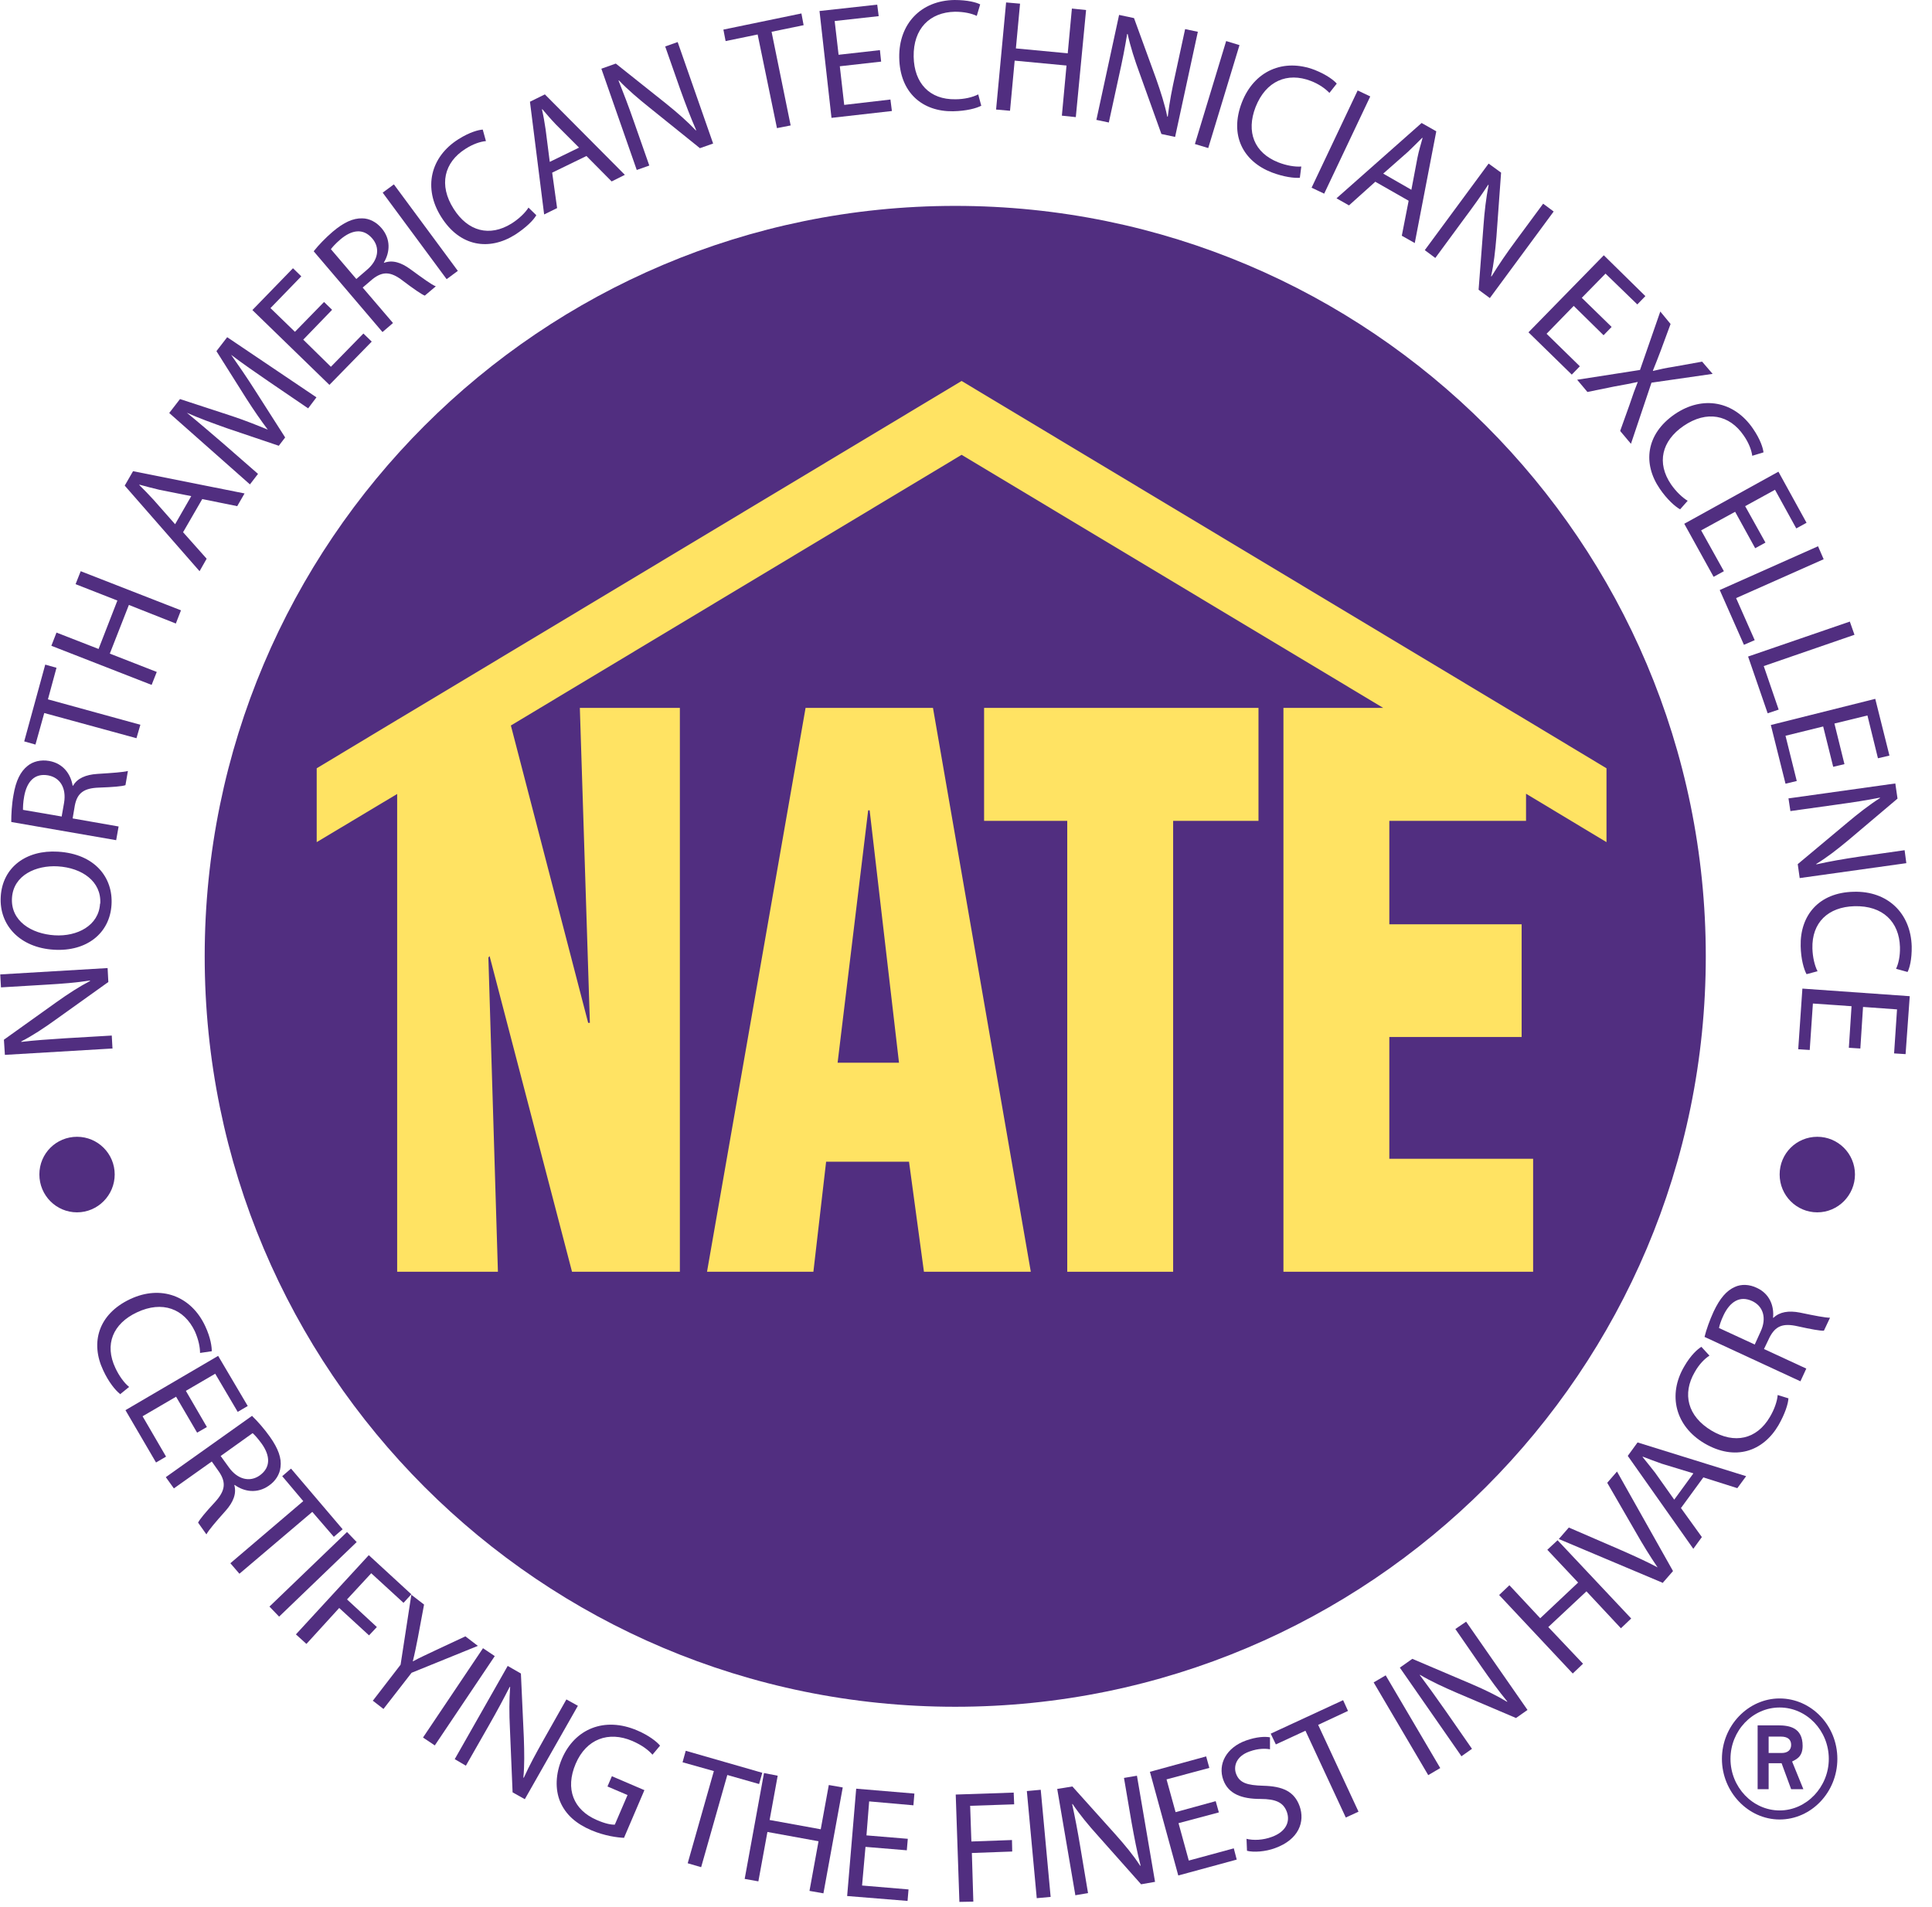 <svg width="79" height="78" viewBox="0 0 79 78" fill="none" xmlns="http://www.w3.org/2000/svg">
<g id="Layer_1" clip-path="url(#clip0_781_889)">
<path id="Vector" d="M4.69 48.03C4.69 48.88 4 49.58 3.15 49.58C2.3 49.58 1.61 48.89 1.61 48.03C1.61 47.17 2.3 46.49 3.15 46.49C4 46.49 4.69 47.18 4.69 48.03Z" fill="#512E80"/>
<path id="Vector_2" d="M75.85 48.03C75.85 48.88 75.16 49.58 74.31 49.58C73.46 49.58 72.77 48.89 72.77 48.03C72.77 47.17 73.46 46.49 74.31 46.49C75.16 46.49 75.85 47.18 75.85 48.03Z" fill="#512E80"/>
<path id="Vector_3" d="M39.06 8.42C22.11 8.42 8.37 22.16 8.37 39.11C8.37 56.06 22.11 69.8 39.06 69.8C56.01 69.8 69.75 56.06 69.75 39.11C69.75 22.16 56.01 8.42 39.06 8.42Z" fill="#512E80"/>
<path id="Vector_4" d="M37.78 52.01L37.17 47.51H33.78L33.26 52.01H28.91L32.94 28.95H38.15L42.15 52.01H37.78ZM35.5 33.14L34.25 43.46H36.76L35.56 33.14H35.51H35.5Z" fill="#FFE363"/>
<path id="Vector_5" d="M51.46 33.57H47.97V52.01H43.64V33.57H40.24V28.95H51.46V33.57Z" fill="#FFE363"/>
<path id="Vector_6" d="M17.06 28.95L39.32 15.58L61.58 28.95L62.4 29.44L65.69 31.42V34.44L62.4 32.46V33.57H56.81V37.8H62.22V42.41H56.81V47.39H62.69V52.01H52.48V28.95H56.56L39.32 18.6L20.89 29.67L24.05 41.83H24.12L23.71 28.95H27.8V52.01H23.39L20.02 39.1L19.97 39.16L20.36 52.01H16.24V32.47L12.95 34.44V31.42L16.24 29.44L17.06 28.95Z" fill="#FFE363"/>
<path id="Vector_7" d="M4.59 42.88L0.2 43.14L0.16 42.52L2.3 40.99C2.79 40.64 3.24 40.35 3.68 40.12V40.1C3.09 40.19 2.56 40.23 1.88 40.27L0.04 40.38L0.01 39.85L4.4 39.59L4.43 40.16L2.29 41.69C1.82 42.03 1.34 42.35 0.87 42.59V42.61C1.43 42.54 1.96 42.51 2.69 42.46L4.57 42.35L4.6 42.89L4.59 42.88Z" fill="#512E80"/>
<path id="Vector_8" d="M69.7 54.67C69.77 54.38 69.91 53.99 70.07 53.64C70.33 53.09 70.6 52.78 70.94 52.63C71.2 52.51 71.53 52.52 71.84 52.67C72.36 52.91 72.55 53.41 72.5 53.89H72.52C72.77 53.65 73.14 53.59 73.6 53.68C74.22 53.81 74.64 53.89 74.83 53.89L74.58 54.42C74.44 54.43 74.05 54.36 73.51 54.24C72.9 54.1 72.6 54.23 72.36 54.69L72.13 55.17L73.86 55.97L73.62 56.49L69.69 54.67H69.7ZM71.75 54.99L71.99 54.46C72.25 53.91 72.1 53.42 71.65 53.21C71.14 52.97 70.74 53.24 70.48 53.78C70.36 54.03 70.31 54.21 70.29 54.31L71.74 54.98L71.75 54.99Z" fill="#512E80"/>
<path id="Vector_9" d="M4.56 37C4.49 38.17 3.54 38.92 2.21 38.84C0.82 38.76 -0.04 37.84 0.03 36.67C0.1 35.47 1.07 34.75 2.37 34.83C3.88 34.92 4.63 35.89 4.56 37ZM4.1 36.95C4.15 36.05 3.36 35.49 2.36 35.43C1.49 35.38 0.55 35.78 0.49 36.72C0.43 37.66 1.28 38.19 2.23 38.25C3.16 38.31 4.04 37.85 4.09 36.96L4.1 36.95Z" fill="#512E80"/>
<path id="Vector_10" d="M0.46 33.61C0.46 33.32 0.48 32.9 0.55 32.52C0.65 31.92 0.84 31.55 1.13 31.32C1.35 31.14 1.67 31.06 2.01 31.12C2.58 31.22 2.89 31.65 2.97 32.13H2.99C3.16 31.83 3.51 31.68 3.98 31.65C4.61 31.61 5.04 31.58 5.23 31.53L5.13 32.11C4.99 32.16 4.61 32.19 4.05 32.21C3.43 32.23 3.16 32.43 3.06 32.94L2.97 33.47L4.85 33.8L4.75 34.36L0.48 33.62L0.46 33.61ZM2.52 33.4L2.62 32.83C2.72 32.23 2.46 31.8 1.97 31.71C1.41 31.61 1.1 31.97 0.99 32.56C0.94 32.83 0.94 33.02 0.94 33.12L2.51 33.39L2.52 33.4Z" fill="#512E80"/>
<path id="Vector_11" d="M2.31 25.87L4.03 26.54L4.8 24.56L3.09 23.89L3.3 23.36L7.4 24.96L7.19 25.5L5.27 24.74L4.49 26.73L6.41 27.48L6.2 28.01L2.1 26.41L2.31 25.87Z" fill="#512E80"/>
<path id="Vector_12" d="M1.81 29.16L1.45 30.45L0.99 30.32L1.85 27.18L2.31 27.31L1.96 28.6L5.74 29.64L5.58 30.19L1.81 29.16Z" fill="#512E80"/>
<path id="Vector_13" d="M7.48 21.759L8.45 22.849L8.16 23.36L5.1 19.86L5.44 19.27L10 20.18L9.7 20.7L8.27 20.41L7.49 21.759H7.48ZM7.82 20.29L6.51 20.029C6.21 19.959 5.96 19.89 5.7 19.82V19.84C5.88 20.02 6.08 20.22 6.27 20.43L7.16 21.439L7.82 20.29Z" fill="#512E80"/>
<path id="Vector_14" d="M11 15.61C10.49 15.26 9.88 14.84 9.45 14.51C9.76 14.95 10.09 15.43 10.44 15.98L11.66 17.89L11.4 18.23L9.3 17.52C8.68 17.3 8.13 17.1 7.64 16.88C8.07 17.23 8.63 17.71 9.13 18.14L10.55 19.38L10.22 19.81L6.92 16.89L7.36 16.32L9.5 17.02C10.04 17.2 10.51 17.39 10.95 17.57C10.67 17.2 10.38 16.78 10.06 16.28L8.85 14.36L9.29 13.79L12.94 16.25L12.6 16.7L11 15.61Z" fill="#512E80"/>
<path id="Vector_15" d="M13.58 12.67L12.4 13.89L13.53 15L14.86 13.64L15.2 13.97L13.47 15.74L10.32 12.68L11.98 10.97L12.32 11.3L11.06 12.6L12.06 13.57L13.25 12.35L13.58 12.67Z" fill="#512E80"/>
<path id="Vector_16" d="M12.84 10.26C13.02 10.03 13.31 9.73 13.6 9.48C14.06 9.09 14.44 8.92 14.81 8.93C15.1 8.93 15.39 9.08 15.61 9.34C15.98 9.78 15.95 10.31 15.7 10.73V10.75C16.04 10.62 16.4 10.73 16.78 11.01C17.29 11.38 17.64 11.64 17.82 11.71L17.37 12.09C17.24 12.04 16.92 11.82 16.47 11.48C15.98 11.1 15.65 11.09 15.24 11.41L14.83 11.76L16.07 13.21L15.64 13.58L12.83 10.28L12.84 10.26ZM14.57 11.41L15.01 11.03C15.47 10.64 15.55 10.13 15.22 9.75C14.85 9.32 14.38 9.4 13.92 9.79C13.71 9.97 13.59 10.11 13.53 10.19L14.57 11.41Z" fill="#512E80"/>
<path id="Vector_17" d="M16.106 7.54L15.648 7.879L18.263 11.417L18.721 11.078L16.106 7.54Z" fill="#512E80"/>
<path id="Vector_18" d="M21.93 8.8C21.82 9 21.51 9.31 21.06 9.6C20.01 10.26 18.81 10.1 18.04 8.87C17.3 7.7 17.59 6.42 18.75 5.69C19.21 5.4 19.57 5.31 19.74 5.3L19.87 5.77C19.64 5.79 19.34 5.89 19.03 6.09C18.16 6.64 17.93 7.57 18.55 8.54C19.13 9.46 20.02 9.7 20.92 9.14C21.22 8.95 21.48 8.7 21.61 8.49L21.95 8.82L21.93 8.8Z" fill="#512E80"/>
<path id="Vector_19" d="M22.58 7.07L22.78 8.51L22.25 8.77L21.67 4.16L22.28 3.86L25.55 7.15L25.01 7.42L23.98 6.38L22.58 7.06V7.07ZM23.68 6.04L22.73 5.09C22.52 4.87 22.35 4.67 22.18 4.47H22.16C22.22 4.73 22.27 5.01 22.31 5.29L22.48 6.62L23.67 6.04H23.68Z" fill="#512E80"/>
<path id="Vector_20" d="M26.04 6.96L24.59 2.81L25.18 2.6L27.24 4.24C27.71 4.62 28.11 4.97 28.45 5.33H28.47C28.23 4.78 28.04 4.28 27.81 3.64L27.2 1.9L27.71 1.72L29.16 5.87L28.62 6.06L26.57 4.41C26.12 4.05 25.67 3.67 25.31 3.29H25.29C25.5 3.82 25.69 4.31 25.93 5L26.55 6.77L26.04 6.95V6.96Z" fill="#512E80"/>
<path id="Vector_21" d="M30.98 1.41L29.67 1.68L29.58 1.21L32.77 0.55L32.86 1.03L31.55 1.3L32.33 5.13L31.77 5.24L30.98 1.41Z" fill="#512E80"/>
<path id="Vector_22" d="M36.03 2.52L34.34 2.71L34.52 4.29L36.41 4.07L36.47 4.54L34 4.82L33.51 0.45L35.87 0.19L35.93 0.66L34.13 0.86L34.29 2.24L35.98 2.05L36.03 2.52Z" fill="#512E80"/>
<path id="Vector_23" d="M40.13 4.32C39.93 4.43 39.51 4.54 38.97 4.55C37.73 4.57 36.79 3.8 36.77 2.35C36.75 0.97 37.66 0.02 39.03 0C39.57 0 39.93 0.1 40.08 0.18L39.94 0.65C39.73 0.55 39.42 0.48 39.05 0.48C38.02 0.5 37.34 1.17 37.36 2.32C37.38 3.4 38.01 4.08 39.07 4.06C39.42 4.06 39.77 3.98 40 3.86L40.12 4.31L40.13 4.32Z" fill="#512E80"/>
<path id="Vector_24" d="M41.71 0.15L41.54 1.98L43.66 2.18L43.83 0.35L44.41 0.41L43.99 4.79L43.42 4.73L43.61 2.68L41.49 2.48L41.3 4.53L40.73 4.48L41.14 0.1L41.71 0.15Z" fill="#512E80"/>
<path id="Vector_25" d="M44.83 4.91L45.76 0.61L46.37 0.74L47.27 3.21C47.47 3.78 47.63 4.28 47.73 4.77H47.75C47.82 4.18 47.92 3.66 48.07 2.99L48.46 1.19L48.98 1.3L48.05 5.6L47.49 5.48L46.6 3C46.4 2.46 46.22 1.9 46.11 1.39H46.09C46 1.94 45.9 2.46 45.74 3.17L45.34 5.01L44.82 4.9L44.83 4.91Z" fill="#512E80"/>
<path id="Vector_26" d="M50.138 1.679L48.86 5.89L49.405 6.055L50.683 1.845L50.138 1.679Z" fill="#512E80"/>
<path id="Vector_27" d="M53.16 7.27C52.93 7.29 52.5 7.24 52 7.05C50.84 6.6 50.26 5.54 50.78 4.19C51.28 2.9 52.48 2.37 53.76 2.86C54.26 3.06 54.55 3.29 54.66 3.42L54.36 3.8C54.2 3.63 53.94 3.44 53.6 3.31C52.64 2.94 51.76 3.31 51.34 4.38C50.95 5.39 51.28 6.25 52.27 6.64C52.6 6.77 52.95 6.83 53.21 6.81L53.15 7.28L53.16 7.27Z" fill="#512E80"/>
<path id="Vector_28" d="M55.515 3.699L53.631 7.676L54.146 7.92L56.03 3.944L55.515 3.699Z" fill="#512E80"/>
<path id="Vector_29" d="M56.24 7.43L55.16 8.4L54.65 8.11L58.13 5.03L58.73 5.37L57.85 9.94L57.32 9.64L57.6 8.21L56.25 7.44L56.24 7.43ZM57.71 7.77L57.96 6.45C58.02 6.15 58.1 5.9 58.17 5.64H58.15C57.97 5.82 57.77 6.02 57.57 6.21L56.56 7.1L57.71 7.76V7.77Z" fill="#512E80"/>
<path id="Vector_30" d="M58.26 10.23L60.87 6.69L61.38 7.06L61.19 9.68C61.14 10.28 61.08 10.81 60.97 11.3H60.99C61.3 10.8 61.6 10.36 62 9.82L63.1 8.33L63.53 8.65L60.92 12.19L60.46 11.85L60.66 9.23C60.7 8.65 60.77 8.08 60.87 7.56H60.85C60.55 8.02 60.24 8.45 59.8 9.04L58.69 10.55L58.26 10.23Z" fill="#512E80"/>
<path id="Vector_31" d="M65.57 13.71L64.35 12.51L63.24 13.65L64.6 14.98L64.27 15.32L62.5 13.59L65.58 10.44L67.28 12.11L66.95 12.45L65.65 11.19L64.68 12.18L65.9 13.37L65.57 13.71Z" fill="#512E80"/>
<path id="Vector_32" d="M66.25 17.62L66.63 16.56C66.77 16.14 66.86 15.89 66.97 15.62C66.7 15.68 66.43 15.73 65.99 15.81L64.91 16.03L64.49 15.53L67.06 15.13L67.89 12.74L68.31 13.25L67.9 14.36C67.78 14.67 67.69 14.91 67.59 15.15V15.17C67.88 15.1 68.11 15.05 68.43 15L69.6 14.79L70.03 15.29L67.53 15.65L66.69 18.15L66.27 17.65L66.25 17.62Z" fill="#512E80"/>
<path id="Vector_33" d="M68.7 20.83C68.5 20.72 68.17 20.43 67.87 19.99C67.17 18.97 67.29 17.76 68.48 16.94C69.62 16.16 70.91 16.4 71.68 17.53C71.99 17.98 72.09 18.33 72.11 18.5L71.65 18.64C71.62 18.41 71.51 18.11 71.3 17.81C70.72 16.96 69.79 16.77 68.84 17.42C67.95 18.03 67.73 18.93 68.33 19.81C68.53 20.1 68.79 20.35 69.01 20.48L68.7 20.83Z" fill="#512E80"/>
<path id="Vector_34" d="M71.77 22.42L70.95 20.93L69.56 21.69L70.49 23.36L70.07 23.59L68.87 21.42L72.72 19.29L73.87 21.38L73.45 21.61L72.58 20.03L71.36 20.7L72.19 22.19L71.77 22.42Z" fill="#512E80"/>
<path id="Vector_35" d="M74.34 22.34L74.57 22.87L70.99 24.46L71.75 26.18L71.31 26.37L70.32 24.13L74.34 22.34Z" fill="#512E80"/>
<path id="Vector_36" d="M75.64 25.42L75.83 25.96L72.12 27.24L72.73 29.02L72.28 29.17L71.48 26.85L75.64 25.42Z" fill="#512E80"/>
<path id="Vector_37" d="M74.96 31.36L74.55 29.71L73.01 30.09L73.47 31.94L73.01 32.05L72.41 29.65L76.68 28.58L77.26 30.9L76.79 31.01L76.36 29.26L75.01 29.59L75.42 31.25L74.96 31.36Z" fill="#512E80"/>
<path id="Vector_38" d="M73.14 32.65L77.5 32.04L77.59 32.66L75.58 34.36C75.11 34.75 74.7 35.07 74.27 35.33V35.35C74.85 35.22 75.38 35.13 76.05 35.03L77.88 34.77L77.95 35.3L73.59 35.91L73.51 35.34L75.53 33.65C75.97 33.28 76.43 32.92 76.87 32.64V32.62C76.32 32.73 75.79 32.81 75.07 32.91L73.21 33.17L73.13 32.64L73.14 32.65Z" fill="#512E80"/>
<path id="Vector_39" d="M73.87 39.84C73.76 39.64 73.64 39.22 73.63 38.69C73.6 37.45 74.36 36.5 75.8 36.47C77.18 36.43 78.13 37.34 78.17 38.7C78.18 39.24 78.08 39.6 78 39.75L77.53 39.62C77.63 39.41 77.7 39.1 77.69 38.73C77.66 37.7 76.99 37.03 75.83 37.06C74.75 37.09 74.08 37.73 74.11 38.79C74.12 39.14 74.2 39.49 74.32 39.72L73.87 39.84Z" fill="#512E80"/>
<path id="Vector_40" d="M75.6 42.85L75.71 41.15L74.13 41.04L74 42.94L73.53 42.91L73.7 40.43L78.09 40.74L77.92 43.11L77.45 43.08L77.57 41.28L76.18 41.18L76.07 42.88L75.6 42.85Z" fill="#512E80"/>
<path id="Vector_41" d="M4.9 57C4.72 56.86 4.44 56.52 4.22 56.04C3.69 54.92 4.01 53.75 5.32 53.13C6.57 52.54 7.81 52.99 8.39 54.23C8.62 54.72 8.66 55.09 8.66 55.26L8.18 55.33C8.18 55.1 8.12 54.79 7.97 54.45C7.53 53.52 6.64 53.18 5.6 53.67C4.62 54.13 4.26 54.98 4.72 55.95C4.87 56.27 5.08 56.56 5.28 56.72L4.91 57.02L4.9 57Z" fill="#512E80"/>
<path id="Vector_42" d="M8.06 58.59L7.2 57.12L5.83 57.92L6.79 59.57L6.38 59.81L5.13 57.67L8.92 55.45L10.13 57.5L9.72 57.74L8.8 56.18L7.6 56.88L8.46 58.36L8.06 58.59Z" fill="#512E80"/>
<path id="Vector_43" d="M10.32 57.92C10.53 58.12 10.81 58.44 11.03 58.75C11.38 59.24 11.52 59.64 11.47 60C11.44 60.29 11.27 60.57 10.99 60.76C10.52 61.09 9.99 61.01 9.6 60.73H9.58C9.68 61.08 9.54 61.43 9.23 61.78C8.81 62.25 8.53 62.58 8.44 62.75L8.1 62.27C8.16 62.14 8.41 61.84 8.79 61.43C9.21 60.97 9.25 60.64 8.97 60.21L8.66 59.77L7.11 60.87L6.78 60.41L10.31 57.9L10.32 57.92ZM9.02 59.54L9.36 60.01C9.71 60.5 10.21 60.63 10.62 60.34C11.08 60.01 11.05 59.53 10.7 59.04C10.54 58.82 10.41 58.68 10.33 58.61L9.03 59.54H9.02Z" fill="#512E80"/>
<path id="Vector_44" d="M12.4 61.39L11.54 60.37L11.9 60.06L14.01 62.54L13.65 62.85L12.77 61.83L9.79 64.36L9.42 63.93L12.4 61.39Z" fill="#512E80"/>
<path id="Vector_45" d="M14.19 62.653L11.018 65.703L11.413 66.114L14.585 63.064L14.19 62.653Z" fill="#512E80"/>
<path id="Vector_46" d="M15.08 63.6L16.82 65.2L16.5 65.55L15.18 64.34L14.19 65.41L15.41 66.54L15.09 66.88L13.87 65.76L12.53 67.23L12.1 66.84L15.08 63.6Z" fill="#512E80"/>
<path id="Vector_47" d="M15.24 69.56L16.38 68.08L16.82 65.22L17.34 65.62L17.09 66.96C17.02 67.32 16.96 67.62 16.88 67.94H16.89C17.16 67.79 17.46 67.66 17.79 67.5L19.03 66.92L19.54 67.31L16.83 68.41L15.68 69.89L15.23 69.54L15.24 69.56Z" fill="#512E80"/>
<path id="Vector_48" d="M19.75 67.405L17.297 71.058L17.779 71.381L20.231 67.728L19.75 67.405Z" fill="#512E80"/>
<path id="Vector_49" d="M18.59 71.95L20.76 68.13L21.3 68.44L21.42 71.07C21.44 71.67 21.45 72.2 21.4 72.7H21.42C21.66 72.17 21.92 71.7 22.25 71.11L23.16 69.5L23.63 69.76L21.46 73.58L20.96 73.3L20.85 70.67C20.82 70.09 20.82 69.51 20.86 68.99H20.84C20.59 69.48 20.34 69.95 19.98 70.58L19.05 72.21L18.59 71.94V71.95Z" fill="#512E80"/>
<path id="Vector_50" d="M25.52 75.16C25.25 75.15 24.72 75.08 24.18 74.85C23.57 74.59 23.13 74.22 22.9 73.67C22.7 73.18 22.71 72.55 22.98 71.92C23.5 70.71 24.71 70.19 26.06 70.77C26.53 70.97 26.86 71.23 26.99 71.39L26.68 71.76C26.51 71.57 26.27 71.38 25.86 71.2C24.88 70.78 23.97 71.12 23.54 72.13C23.1 73.16 23.45 74.02 24.4 74.43C24.74 74.58 25 74.63 25.14 74.62L25.66 73.41L24.84 73.06L25.02 72.64L26.35 73.21L25.52 75.15V75.16Z" fill="#512E80"/>
<path id="Vector_51" d="M29.19 72.43L27.91 72.07L28.04 71.6L31.17 72.5L31.04 72.96L29.74 72.59L28.67 76.36L28.12 76.2L29.19 72.43Z" fill="#512E80"/>
<path id="Vector_52" d="M31.8 72.62L31.47 74.43L33.56 74.81L33.89 73L34.46 73.1L33.67 77.43L33.1 77.33L33.47 75.3L31.38 74.92L31.01 76.94L30.45 76.84L31.24 72.51L31.8 72.62Z" fill="#512E80"/>
<path id="Vector_53" d="M37.08 75.67L35.39 75.53L35.25 77.11L37.15 77.27L37.11 77.74L34.64 77.54L35.01 73.15L37.39 73.35L37.35 73.83L35.54 73.67L35.43 75.06L37.12 75.2L37.08 75.67Z" fill="#512E80"/>
<path id="Vector_54" d="M39.08 73.39L41.45 73.31L41.47 73.79L39.67 73.85L39.72 75.31L41.38 75.25L41.39 75.72L39.74 75.78L39.8 77.77L39.23 77.78L39.08 73.39Z" fill="#512E80"/>
<path id="Vector_55" d="M42.556 73.195L41.988 73.247L42.393 77.628L42.961 77.576L42.556 73.195Z" fill="#512E80"/>
<path id="Vector_56" d="M43.97 77.5L43.23 73.16L43.85 73.06L45.61 75.02C46.01 75.47 46.35 75.88 46.62 76.3H46.64C46.49 75.72 46.39 75.19 46.27 74.53L45.96 72.71L46.49 72.62L47.23 76.96L46.66 77.06L44.91 75.09C44.52 74.66 44.15 74.21 43.86 73.78H43.84C43.96 74.33 44.06 74.85 44.18 75.57L44.49 77.42L43.96 77.51L43.97 77.5Z" fill="#512E80"/>
<path id="Vector_57" d="M49.84 74.12L48.19 74.56L48.61 76.09L50.45 75.59L50.57 76.05L48.18 76.7L47.02 72.46L49.32 71.83L49.45 72.3L47.7 72.77L48.07 74.11L49.71 73.66L49.84 74.12Z" fill="#512E80"/>
<path id="Vector_58" d="M50.96 75.2C51.25 75.27 51.64 75.26 52.01 75.12C52.56 74.92 52.77 74.52 52.62 74.1C52.48 73.72 52.18 73.57 51.54 73.57C50.78 73.57 50.23 73.37 50.02 72.79C49.79 72.15 50.14 71.47 50.95 71.18C51.37 71.03 51.72 71.01 51.93 71.05V71.54C51.78 71.51 51.47 71.49 51.09 71.63C50.53 71.83 50.44 72.25 50.54 72.53C50.68 72.92 51 73.01 51.65 73.03C52.45 73.05 52.92 73.26 53.14 73.86C53.37 74.5 53.11 75.23 52.14 75.58C51.74 75.73 51.26 75.76 50.99 75.69L50.97 75.19L50.96 75.2Z" fill="#512E80"/>
<path id="Vector_59" d="M53.38 70.78L52.17 71.34L51.96 70.9L54.92 69.53L55.12 69.97L53.9 70.54L55.55 74.09L55.03 74.33L53.38 70.78Z" fill="#512E80"/>
<path id="Vector_60" d="M56.661 68.515L56.169 68.804L58.401 72.596L58.892 72.307L56.661 68.515Z" fill="#512E80"/>
<path id="Vector_61" d="M59.75 71.81L57.24 68.2L57.75 67.84L60.17 68.87C60.73 69.11 61.2 69.34 61.63 69.6V69.58C61.26 69.13 60.95 68.7 60.56 68.14L59.51 66.62L59.95 66.32L62.46 69.93L61.99 70.26L59.57 69.23C59.04 69 58.51 68.76 58.06 68.49V68.51C58.39 68.95 58.7 69.38 59.12 69.98L60.19 71.52L59.75 71.83V71.81Z" fill="#512E80"/>
<path id="Vector_62" d="M61.72 64.83L62.98 66.18L64.53 64.72L63.27 63.38L63.69 62.99L66.7 66.19L66.28 66.59L64.87 65.08L63.31 66.54L64.73 68.04L64.31 68.44L61.3 65.23L61.72 64.83Z" fill="#512E80"/>
<path id="Vector_63" d="M68.01 64.74L63.74 62.94L64.15 62.47L66.23 63.37C66.8 63.62 67.31 63.85 67.78 64.1C67.48 63.66 67.17 63.16 66.87 62.63L65.72 60.64L66.12 60.18L68.41 64.25L68 64.72L68.01 64.74Z" fill="#512E80"/>
<path id="Vector_64" d="M68.74 61.68L69.59 62.86L69.24 63.34L66.56 59.54L66.96 58.99L71.4 60.37L71.04 60.86L69.65 60.42L68.73 61.68H68.74ZM69.23 60.25L67.95 59.86C67.66 59.76 67.41 59.66 67.17 59.57V59.59C67.33 59.79 67.51 60.01 67.68 60.23L68.46 61.33L69.24 60.26L69.23 60.25Z" fill="#512E80"/>
<path id="Vector_65" d="M73.13 57.18C73.12 57.41 72.99 57.82 72.72 58.29C72.09 59.36 70.95 59.76 69.7 59.03C68.51 58.33 68.18 57.05 68.87 55.88C69.14 55.41 69.42 55.17 69.57 55.08L69.9 55.44C69.7 55.57 69.48 55.79 69.3 56.11C68.78 57 69 57.92 69.99 58.51C70.92 59.06 71.83 58.87 72.37 57.95C72.55 57.65 72.67 57.31 72.69 57.05L73.14 57.19L73.13 57.18Z" fill="#512E80"/>
<path id="Vector_66" d="M70.76 71.93C70.76 70.78 71.66 69.83 72.77 69.83C73.88 69.83 74.78 70.78 74.78 71.93C74.78 73.08 73.87 74.04 72.77 74.04C71.67 74.04 70.76 73.09 70.76 71.93ZM72.77 74.41C74.06 74.41 75.13 73.3 75.13 71.93C75.13 70.56 74.06 69.46 72.77 69.46C71.48 69.46 70.41 70.58 70.41 71.93C70.41 73.28 71.48 74.41 72.77 74.41ZM71.87 73.17H72.32V72.11H72.85L73.24 73.17H73.74L73.28 72.04C73.44 71.95 73.71 71.86 73.71 71.4C73.71 70.65 73.17 70.56 72.7 70.56H71.87V73.17ZM72.32 71.02H72.82C73.09 71.02 73.24 71.13 73.24 71.36C73.24 71.59 73.07 71.69 72.86 71.69H72.32V71.02Z" fill="#512E80"/>
</g>
<defs>
<clipPath id="clip0_781_889">
<rect width="78.17" height="77.78" fill="white"/>
</clipPath>
</defs>
</svg>
